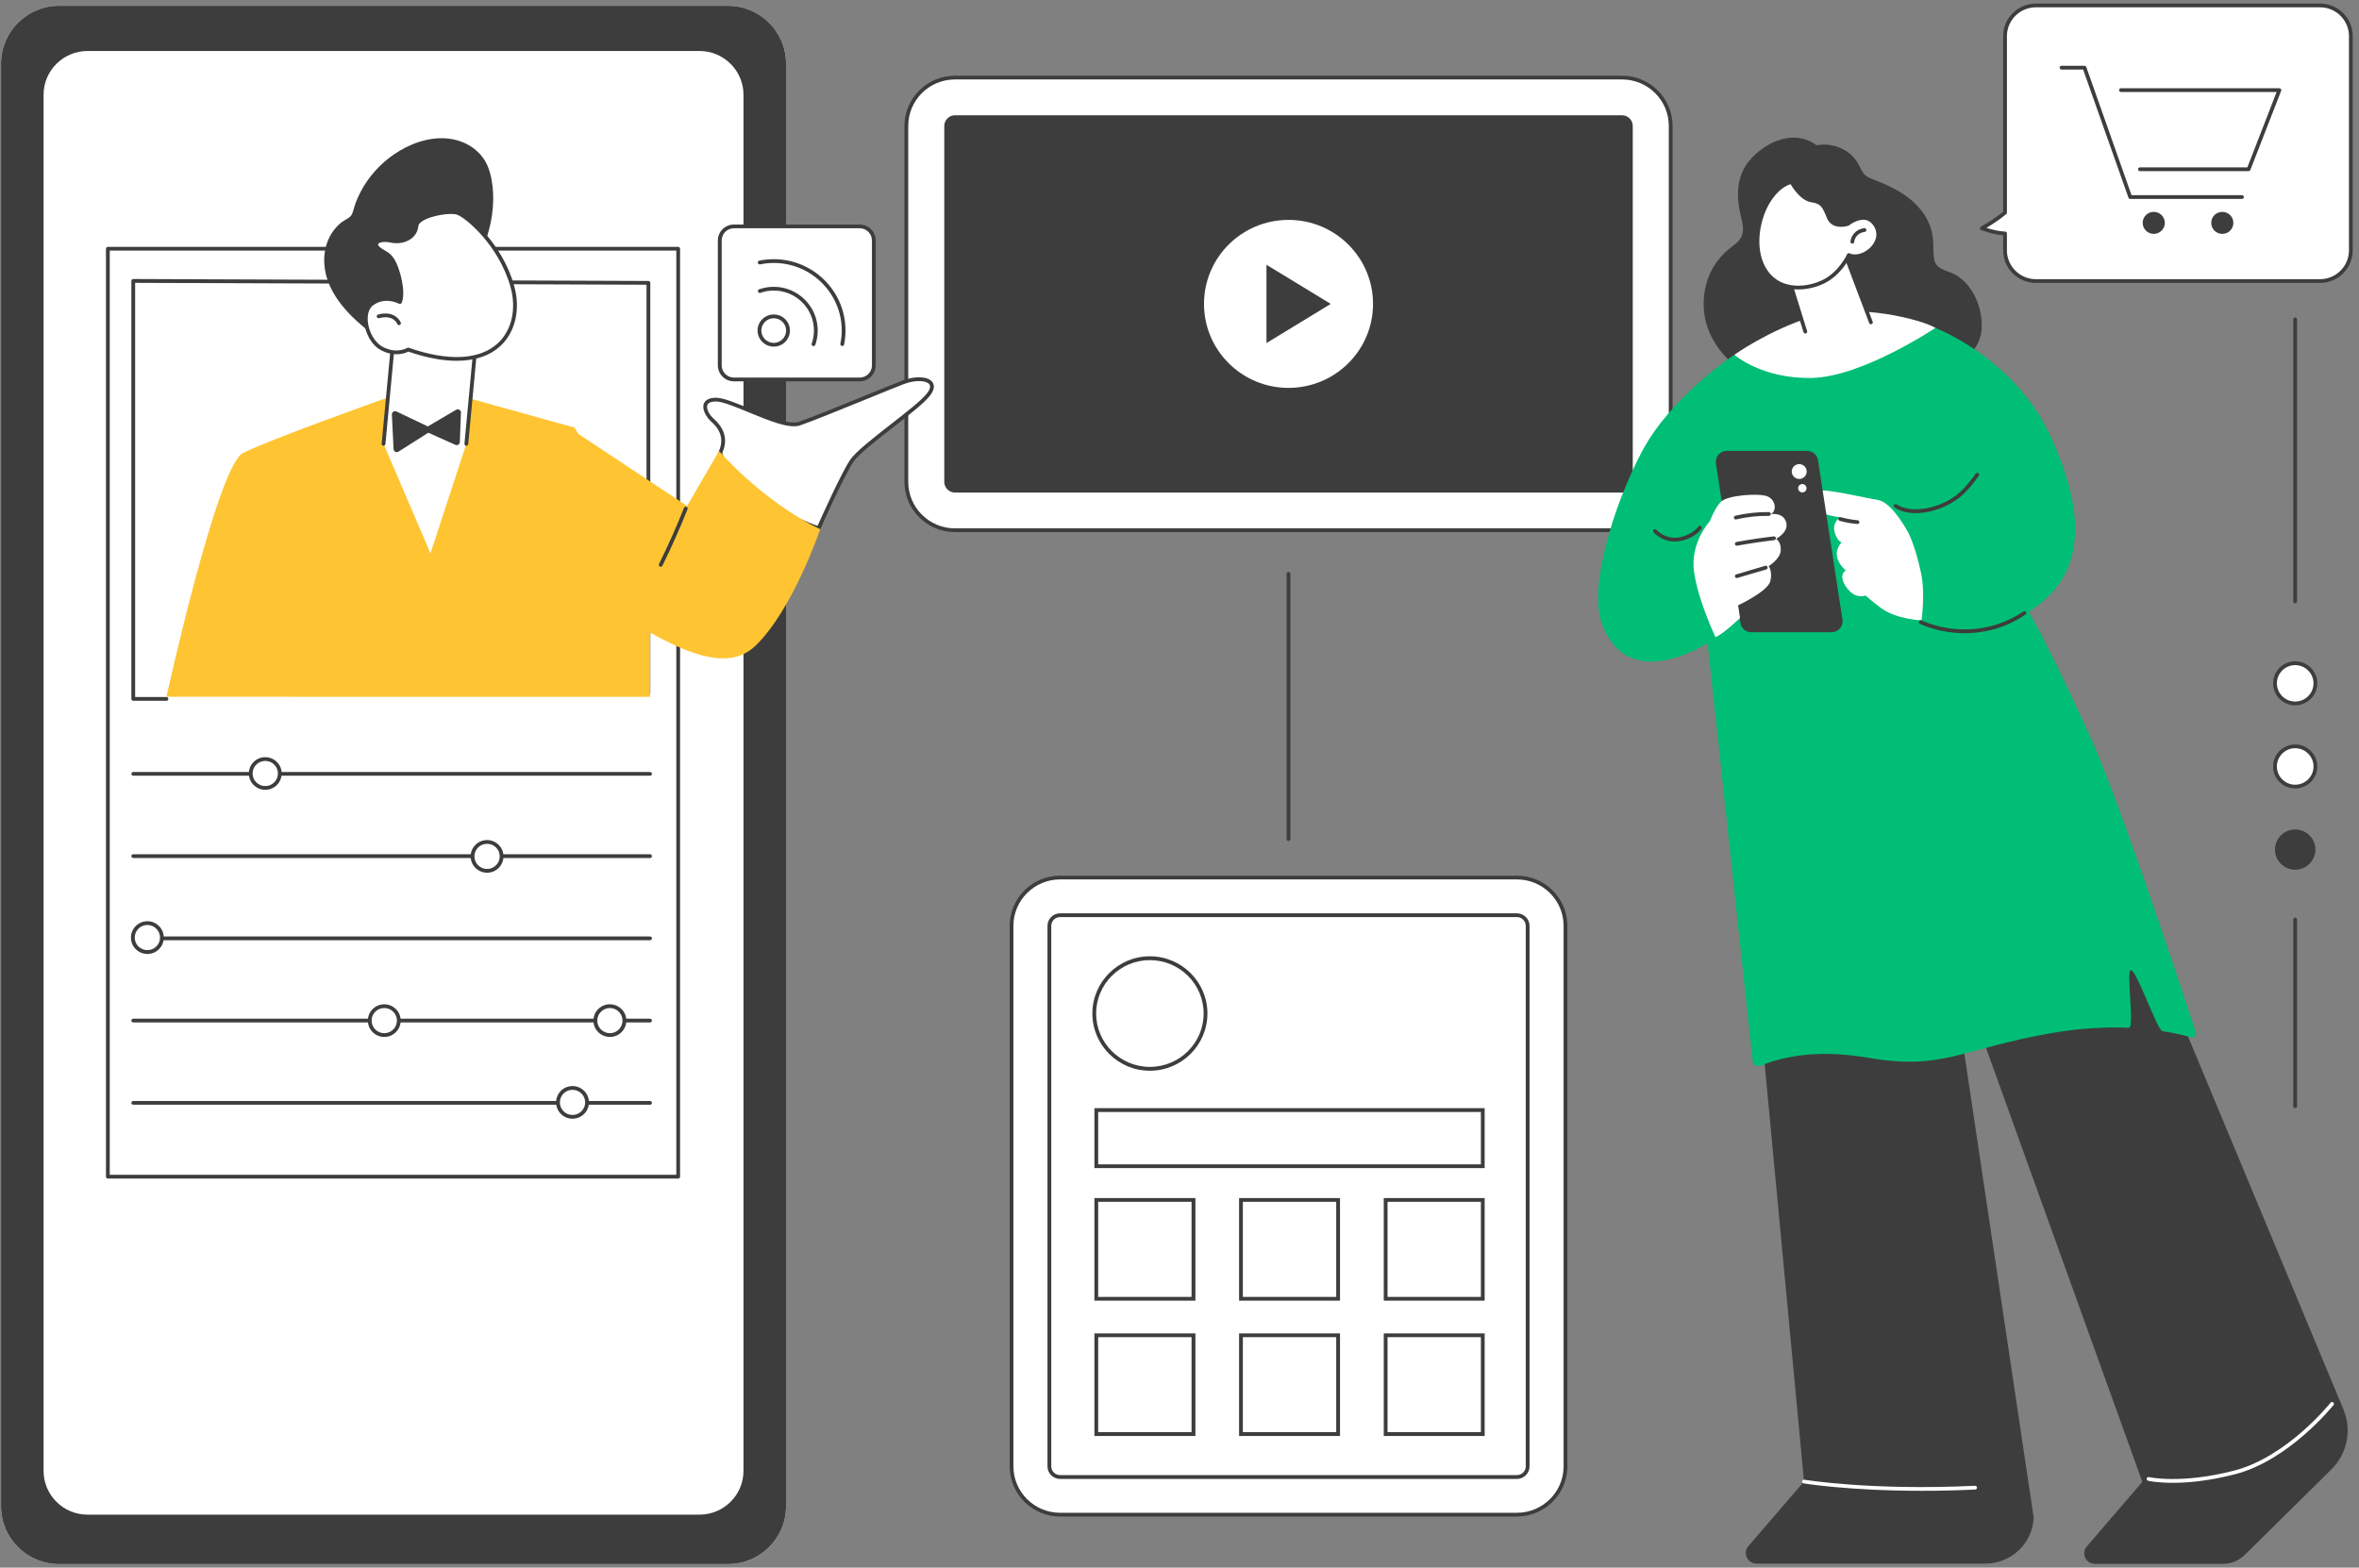 <svg width="331" height="220" viewBox="0 0 331 220" fill="none" xmlns="http://www.w3.org/2000/svg">
<rect x="0" y="0" width="331" height="220" fill="#808080" stroke="none"/>
<g clip-path="url(#clip0_5720_10359)">
<path d="M227.607 74.413H133.988C130.232 74.413 127.174 71.373 127.174 67.627V17.676C127.174 13.93 130.232 10.891 133.988 10.891H227.607C231.363 10.891 234.421 13.93 234.421 17.676V67.627C234.421 71.373 231.363 74.413 227.607 74.413Z" fill="white"/>
<path fill-rule="evenodd" clip-rule="evenodd" d="M227.606 74.674H133.987C130.087 74.674 126.908 71.514 126.908 67.625V17.674C126.908 13.784 130.087 10.625 133.987 10.625H227.606C231.507 10.625 234.685 13.784 234.685 17.674V67.625C234.685 71.514 231.507 74.674 227.606 74.674ZM133.987 11.152C130.376 11.152 127.438 14.072 127.438 17.674V67.625C127.438 71.215 130.376 74.147 133.987 74.147H227.606C231.218 74.147 234.155 71.215 234.155 67.625V17.674C234.155 14.072 231.218 11.152 227.606 11.152H133.987Z" fill="#3D3D3D"/>
<path d="M133.987 69.123C133.168 69.123 132.494 68.453 132.494 67.627V17.676C132.494 16.85 133.168 16.18 133.987 16.18H227.605C228.424 16.18 229.098 16.85 229.098 17.676V67.627C229.098 68.453 228.424 69.123 227.605 69.123H133.987Z" fill="#3D3D3D"/>
<path d="M192.655 42.647C192.655 49.157 187.346 54.435 180.796 54.435C174.247 54.435 168.938 49.157 168.938 42.647C168.938 36.137 174.247 30.859 180.796 30.859C187.346 30.859 192.655 36.137 192.655 42.647Z" fill="white"/>
<path d="M177.703 48.142V37.156L186.721 42.649L177.703 48.142Z" fill="#3D3D3D"/>
<path d="M8.271 219.501H102.154C106.633 219.501 110.293 215.863 110.293 211.423V8.902C110.293 4.451 106.633 0.812 102.154 0.812H8.271C3.805 0.812 0.145 4.451 0.145 8.902V211.423C0.145 215.863 3.805 219.501 8.271 219.501Z" fill="white"/>
<path d="M110.293 27.368V8.902C110.293 4.451 106.633 0.812 102.154 0.812H8.271C3.805 0.812 0.145 4.451 0.145 8.902V211.423C0.145 215.863 3.805 219.501 8.271 219.501H102.154C106.633 219.501 110.293 215.863 110.293 211.423V90.399V27.368Z" fill="#3D3D3D"/>
<path d="M104.321 27.369V13.284C104.321 9.909 101.54 7.156 98.156 7.156H12.279C8.884 7.156 6.115 9.909 6.115 13.284V206.434C6.115 209.809 8.884 212.562 12.279 212.562H98.156C101.54 212.562 104.321 209.809 104.321 206.434V95.247V27.369Z" fill="white"/>
<path fill-rule="evenodd" clip-rule="evenodd" d="M95.16 165.394H15.134C14.989 165.394 14.869 165.275 14.869 165.131V34.904C14.869 34.748 14.989 34.641 15.134 34.641H95.16C95.304 34.641 95.425 34.748 95.425 34.904V165.131C95.425 165.275 95.304 165.394 95.16 165.394ZM15.399 164.868H94.895V35.167H15.399V164.868Z" fill="#3D3D3D"/>
<path d="M23.356 98.346H18.697C18.552 98.346 18.432 98.226 18.432 98.083V39.419C18.432 39.276 18.552 39.156 18.697 39.156C18.961 39.156 90.259 39.431 90.981 39.431C91.126 39.431 91.246 39.551 91.246 39.695V97.269C91.246 97.413 91.126 97.532 90.981 97.532C90.825 97.532 90.716 97.413 90.716 97.269V39.958C86.081 39.946 23.56 39.707 18.961 39.695V97.82H23.356C23.5 97.82 23.621 97.939 23.621 98.083C23.621 98.226 23.5 98.346 23.356 98.346Z" fill="#3D3D3D"/>
<path d="M82.555 63.413L80.629 60.015L66.001 55.946L54.034 55.922C54.034 55.922 37.708 61.726 34.084 63.581C30.473 65.436 23.357 97.783 23.357 97.783L91.212 97.795V84.44L82.555 63.413Z" fill="#FEC432"/>
<path d="M65.434 62.29L66.638 49.461H55.02L53.816 62.29L60.402 77.656L65.434 62.29Z" fill="white"/>
<path d="M53.817 62.552C53.809 62.552 53.8 62.552 53.792 62.552C53.648 62.54 53.54 62.408 53.552 62.264L54.756 49.436C54.78 49.292 54.9 49.184 55.045 49.196C55.201 49.208 55.297 49.34 55.285 49.483L54.081 62.312C54.069 62.456 53.949 62.552 53.817 62.552Z" fill="#3D3D3D"/>
<path d="M65.434 62.552C65.426 62.552 65.418 62.552 65.41 62.552C65.265 62.54 65.157 62.408 65.169 62.264L66.373 49.436C66.397 49.292 66.517 49.184 66.662 49.196C66.818 49.208 66.915 49.34 66.903 49.483L65.699 62.312C65.687 62.456 65.566 62.552 65.434 62.552Z" fill="#3D3D3D"/>
<path d="M69.191 27.108C69.118 25.791 68.914 24.463 68.396 23.242C67.397 20.957 65.097 19.616 62.653 19.425C60.029 19.221 57.38 20.215 55.249 21.687C53.335 23.003 51.746 24.774 50.65 26.821C50.385 27.323 50.148 27.838 49.94 28.364C49.735 28.915 49.615 29.489 49.398 30.028C49.157 30.602 48.411 30.818 47.929 31.189C47.484 31.536 47.099 31.954 46.761 32.409C45.317 34.408 45.184 37.017 45.967 39.302C46.858 41.863 48.712 43.922 50.746 45.657C51.252 46.1 51.794 46.531 52.324 46.949C52.468 47.069 55.43 46.794 56.754 46.507C58.042 46.219 59.21 45.681 60.233 44.855C61.305 43.982 62.268 42.952 63.171 41.923C64.062 40.918 64.881 39.853 65.627 38.74C67.156 36.454 68.312 33.917 68.854 31.224C69.131 29.872 69.251 28.484 69.191 27.108Z" fill="#3D3D3D"/>
<path d="M57.273 49.056C57.273 49.056 55.744 50.026 53.613 48.937C51.482 47.848 50.447 43.851 52.277 42.57C54.107 41.302 56.117 42.391 56.117 42.391C56.117 42.391 56.719 41.361 55.865 38.394C55.022 35.426 54.047 35.677 53.132 34.887C52.217 34.097 53.192 33.427 54.889 33.798C56.599 34.157 58.309 33.248 58.429 31.74C58.55 30.22 62.992 29.49 64.16 29.861C65.316 30.22 70.192 34.097 71.889 40.213C73.599 46.328 69.578 53.353 57.273 49.056Z" fill="white"/>
<path fill-rule="evenodd" clip-rule="evenodd" d="M64.075 50.634C62.076 50.634 59.789 50.203 57.297 49.342C56.875 49.557 55.419 50.156 53.492 49.162C52.035 48.42 51.181 46.541 51.072 45.058C50.988 43.837 51.361 42.88 52.12 42.353C53.673 41.276 55.322 41.767 55.96 42.03C56.069 41.599 56.201 40.51 55.611 38.464C54.997 36.334 54.359 35.962 53.673 35.568C53.444 35.436 53.191 35.292 52.95 35.077C52.373 34.586 52.505 34.167 52.577 34C52.842 33.473 53.793 33.294 54.949 33.533C55.828 33.725 56.731 33.545 57.369 33.078C57.706 32.827 58.103 32.396 58.163 31.714C58.2 31.307 58.464 30.924 58.946 30.601C60.343 29.668 63.268 29.297 64.231 29.608C65.544 30.015 70.432 33.976 72.153 40.139C73.056 43.382 72.322 46.601 70.227 48.54C68.734 49.928 66.639 50.634 64.075 50.634ZM57.273 48.791C57.297 48.791 57.325 48.795 57.357 48.803C62.895 50.742 67.338 50.515 69.866 48.157C71.816 46.35 72.49 43.334 71.635 40.283C69.998 34.395 65.279 30.482 64.075 30.11C63.232 29.847 60.487 30.218 59.247 31.044C58.898 31.271 58.717 31.511 58.693 31.75C58.633 32.444 58.284 33.066 57.694 33.497C56.923 34.06 55.864 34.263 54.841 34.048C53.805 33.832 53.155 34.036 53.059 34.239C53.011 34.347 53.095 34.502 53.3 34.682C53.504 34.861 53.721 34.981 53.938 35.113C54.684 35.532 55.455 35.974 56.129 38.32C56.996 41.36 56.37 42.485 56.346 42.52C56.273 42.652 56.117 42.688 55.984 42.628C55.912 42.58 54.094 41.635 52.421 42.796C51.614 43.346 51.566 44.423 51.602 45.022C51.71 46.577 52.613 48.121 53.733 48.696C55.707 49.713 57.116 48.839 57.128 48.827C57.168 48.803 57.216 48.791 57.273 48.791Z" fill="#3D3D3D"/>
<path d="M55.984 45.623C55.888 45.623 55.779 45.563 55.743 45.455C55.719 45.395 55.177 44.115 53.191 44.653C53.058 44.689 52.914 44.605 52.866 44.462C52.83 44.318 52.914 44.175 53.058 44.139C55.514 43.481 56.237 45.252 56.237 45.264C56.285 45.407 56.225 45.551 56.08 45.611C56.048 45.619 56.016 45.623 55.984 45.623Z" fill="#3D3D3D"/>
<path d="M60.029 59.842L64.002 57.508C64.303 57.329 64.688 57.556 64.676 57.903L64.52 62.044C64.508 62.355 64.183 62.558 63.894 62.427L60.101 60.727L55.912 63.384C55.623 63.564 55.237 63.372 55.225 63.025L54.985 58.166C54.973 57.831 55.322 57.604 55.635 57.748L60.029 59.842Z" fill="#3D3D3D"/>
<path d="M101.048 63.533C102.071 61.439 101.048 59.919 99.988 58.985C98.941 58.052 98.122 56.077 100.458 56.077C102.794 56.077 109.692 60.266 112.148 59.452C114.604 58.638 124.308 54.569 126.764 53.636C129.208 52.715 131.905 53.289 130.267 55.383C128.63 57.477 120.913 62.587 119.516 64.682C118.108 66.764 114.857 74.136 114.857 74.136C114.857 74.136 109.608 72.341 105.551 69.133C101.493 65.926 101.048 63.533 101.048 63.533Z" fill="white"/>
<path fill-rule="evenodd" clip-rule="evenodd" d="M114.858 74.403C114.833 74.403 114.805 74.399 114.773 74.391C114.725 74.367 109.428 72.536 105.383 69.341C101.301 66.109 100.808 63.692 100.796 63.584C100.784 63.536 100.796 63.477 100.82 63.429C101.566 61.861 101.229 60.437 99.808 59.18C99.086 58.534 98.46 57.433 98.761 56.643C98.905 56.272 99.315 55.818 100.458 55.818C101.494 55.818 103.24 56.548 105.262 57.373C107.827 58.438 110.74 59.647 112.064 59.204C113.581 58.702 117.976 56.907 121.503 55.471C123.767 54.549 125.729 53.747 126.668 53.4C128.438 52.718 130.232 52.814 130.822 53.616C131.087 53.963 131.231 54.585 130.473 55.542C129.678 56.572 127.559 58.223 125.32 59.97C122.924 61.837 120.444 63.764 119.734 64.829C118.361 66.875 115.134 74.175 115.11 74.247C115.062 74.343 114.966 74.403 114.858 74.403ZM101.337 63.56C101.458 63.991 102.204 66.145 105.72 68.922C109.211 71.698 113.666 73.421 114.713 73.804C115.291 72.536 118.012 66.445 119.288 64.53C120.047 63.405 122.563 61.442 124.983 59.551C127.102 57.9 129.305 56.189 130.051 55.219C130.364 54.836 130.665 54.298 130.4 53.927C130.015 53.412 128.498 53.269 126.849 53.891C125.922 54.238 123.971 55.04 121.708 55.961C117.988 57.481 113.762 59.192 112.233 59.707C110.716 60.209 107.839 59.013 105.058 57.864C103.167 57.086 101.385 56.344 100.458 56.344C100.001 56.344 99.411 56.428 99.254 56.835C99.05 57.373 99.567 58.271 100.17 58.785C101.265 59.767 102.349 61.37 101.337 63.56Z" fill="#3D3D3D"/>
<path d="M100.891 63.287C100.891 63.287 106.802 70.216 115.085 74.273C115.085 74.273 111.281 85.51 106.02 90.609C100.758 95.707 91.416 88.646 84.048 84.733C76.692 80.807 80.628 60.547 80.628 60.547L96.412 71.006L100.891 63.287Z" fill="#FEC432"/>
<path d="M92.704 79.536C92.663 79.536 92.627 79.528 92.595 79.512C92.463 79.452 92.403 79.296 92.463 79.165C93.727 76.592 94.919 73.935 95.978 71.266C96.026 71.135 96.183 71.063 96.328 71.123C96.46 71.171 96.52 71.326 96.472 71.458C95.4 74.139 94.221 76.807 92.944 79.392C92.896 79.488 92.8 79.536 92.704 79.536Z" fill="#3D3D3D"/>
<path d="M91.21 108.862H18.697C18.552 108.862 18.432 108.755 18.432 108.599C18.432 108.456 18.552 108.336 18.697 108.336H91.21C91.354 108.336 91.475 108.456 91.475 108.599C91.475 108.755 91.354 108.862 91.21 108.862Z" fill="#3D3D3D"/>
<path d="M91.21 120.409H18.697C18.552 120.409 18.432 120.29 18.432 120.146C18.432 120.002 18.552 119.883 18.697 119.883H91.21C91.354 119.883 91.475 120.002 91.475 120.146C91.475 120.29 91.354 120.409 91.21 120.409Z" fill="#3D3D3D"/>
<path d="M91.21 131.948H18.697C18.552 131.948 18.432 131.829 18.432 131.685C18.432 131.542 18.552 131.422 18.697 131.422H91.21C91.354 131.422 91.475 131.542 91.475 131.685C91.475 131.829 91.354 131.948 91.21 131.948Z" fill="#3D3D3D"/>
<path d="M91.21 143.487H18.697C18.552 143.487 18.432 143.38 18.432 143.224C18.432 143.081 18.552 142.961 18.697 142.961H91.21C91.354 142.961 91.475 143.081 91.475 143.224C91.475 143.38 91.354 143.487 91.21 143.487Z" fill="#3D3D3D"/>
<path d="M91.21 155.034H18.697C18.552 155.034 18.432 154.915 18.432 154.771C18.432 154.627 18.552 154.508 18.697 154.508H91.21C91.354 154.508 91.475 154.627 91.475 154.771C91.475 154.915 91.354 155.034 91.21 155.034Z" fill="#3D3D3D"/>
<path d="M39.261 108.546C39.261 109.671 38.346 110.58 37.214 110.58C36.095 110.58 35.18 109.671 35.18 108.546C35.18 107.433 36.095 106.523 37.214 106.523C38.346 106.523 39.261 107.433 39.261 108.546Z" fill="white"/>
<path fill-rule="evenodd" clip-rule="evenodd" d="M37.214 110.841C35.95 110.841 34.914 109.812 34.914 108.544C34.914 107.287 35.95 106.258 37.214 106.258C38.49 106.258 39.525 107.287 39.525 108.544C39.525 109.812 38.49 110.841 37.214 110.841ZM37.214 106.784C36.238 106.784 35.444 107.574 35.444 108.544C35.444 109.525 36.238 110.315 37.214 110.315C38.201 110.315 38.995 109.525 38.995 108.544C38.995 107.574 38.201 106.784 37.214 106.784Z" fill="#3D3D3D"/>
<path d="M70.384 120.179C70.384 121.304 69.469 122.213 68.349 122.213C67.218 122.213 66.303 121.304 66.303 120.179C66.303 119.066 67.218 118.156 68.349 118.156C69.469 118.156 70.384 119.066 70.384 120.179Z" fill="white"/>
<path fill-rule="evenodd" clip-rule="evenodd" d="M68.349 122.474C67.073 122.474 66.037 121.445 66.037 120.176C66.037 118.92 67.073 117.891 68.349 117.891C69.613 117.891 70.648 118.92 70.648 120.176C70.648 121.445 69.613 122.474 68.349 122.474ZM68.349 118.417C67.361 118.417 66.567 119.207 66.567 120.176C66.567 121.158 67.361 121.948 68.349 121.948C69.324 121.948 70.118 121.158 70.118 120.176C70.118 119.207 69.324 118.417 68.349 118.417Z" fill="#3D3D3D"/>
<path d="M22.72 131.581C22.72 132.706 21.805 133.604 20.685 133.604C19.554 133.604 18.639 132.706 18.639 131.581C18.639 130.456 19.554 129.547 20.685 129.547C21.805 129.547 22.72 130.456 22.72 131.581Z" fill="white"/>
<path fill-rule="evenodd" clip-rule="evenodd" d="M20.685 133.877C19.408 133.877 18.373 132.847 18.373 131.579C18.373 130.31 19.408 129.281 20.685 129.281C21.949 129.281 22.984 130.31 22.984 131.579C22.984 132.847 21.949 133.877 20.685 133.877ZM20.685 129.808C19.697 129.808 18.903 130.61 18.903 131.579C18.903 132.548 19.697 133.338 20.685 133.338C21.66 133.338 22.454 132.548 22.454 131.579C22.454 130.61 21.66 129.808 20.685 129.808Z" fill="#3D3D3D"/>
<path d="M87.623 143.226C87.623 144.351 86.708 145.26 85.576 145.26C84.444 145.26 83.529 144.351 83.529 143.226C83.529 142.113 84.444 141.203 85.576 141.203C86.708 141.203 87.623 142.113 87.623 143.226Z" fill="white"/>
<path fill-rule="evenodd" clip-rule="evenodd" d="M85.575 145.521C84.299 145.521 83.264 144.492 83.264 143.223C83.264 141.967 84.299 140.938 85.575 140.938C86.851 140.938 87.887 141.967 87.887 143.223C87.887 144.492 86.851 145.521 85.575 145.521ZM85.575 141.464C84.6 141.464 83.805 142.254 83.805 143.223C83.805 144.205 84.6 144.994 85.575 144.994C86.55 144.994 87.345 144.205 87.345 143.223C87.345 142.254 86.55 141.464 85.575 141.464Z" fill="#3D3D3D"/>
<path d="M55.96 143.226C55.96 144.351 55.045 145.26 53.914 145.26C52.794 145.26 51.879 144.351 51.879 143.226C51.879 142.113 52.794 141.203 53.914 141.203C55.045 141.203 55.96 142.113 55.96 143.226Z" fill="white"/>
<path fill-rule="evenodd" clip-rule="evenodd" d="M53.913 145.521C52.649 145.521 51.613 144.492 51.613 143.223C51.613 141.967 52.649 140.938 53.913 140.938C55.189 140.938 56.224 141.967 56.224 143.223C56.224 144.492 55.189 145.521 53.913 145.521ZM53.913 141.464C52.938 141.464 52.143 142.254 52.143 143.223C52.143 144.205 52.938 144.994 53.913 144.994C54.9 144.994 55.695 144.205 55.695 143.223C55.695 142.254 54.9 141.464 53.913 141.464Z" fill="#3D3D3D"/>
<path d="M82.374 154.702C82.374 155.827 81.459 156.737 80.328 156.737C79.196 156.737 78.293 155.827 78.293 154.702C78.293 153.589 79.196 152.68 80.328 152.68C81.459 152.68 82.374 153.589 82.374 154.702Z" fill="white"/>
<path fill-rule="evenodd" clip-rule="evenodd" d="M80.327 156.997C79.051 156.997 78.027 155.968 78.027 154.7C78.027 153.443 79.051 152.414 80.327 152.414C81.603 152.414 82.638 153.443 82.638 154.7C82.638 155.968 81.603 156.997 80.327 156.997ZM80.327 152.941C79.352 152.941 78.557 153.73 78.557 154.7C78.557 155.681 79.352 156.471 80.327 156.471C81.302 156.471 82.109 155.681 82.109 154.7C82.109 153.73 81.302 152.941 80.327 152.941Z" fill="#3D3D3D"/>
<path d="M120.625 53.255H102.987C101.879 53.255 100.988 52.369 100.988 51.28V33.748C100.988 32.659 101.879 31.773 102.987 31.773H120.625C121.72 31.773 122.611 32.659 122.611 33.748V51.28C122.611 52.369 121.72 53.255 120.625 53.255Z" fill="white"/>
<path fill-rule="evenodd" clip-rule="evenodd" d="M120.624 53.516H102.986C101.734 53.516 100.723 52.51 100.723 51.278V33.746C100.723 32.513 101.734 31.508 102.986 31.508H120.624C121.864 31.508 122.875 32.513 122.875 33.746V51.278C122.875 52.51 121.864 53.516 120.624 53.516ZM102.986 32.034C102.035 32.034 101.264 32.8 101.264 33.746V51.278C101.264 52.223 102.035 52.989 102.986 52.989H120.624C121.575 52.989 122.345 52.223 122.345 51.278V33.746C122.345 32.8 121.575 32.034 120.624 32.034H102.986Z" fill="#3D3D3D"/>
<path d="M118.179 48.558C118.163 48.558 118.147 48.558 118.131 48.558C117.986 48.522 117.89 48.39 117.914 48.246C118.047 47.636 118.107 47.014 118.107 46.38C118.107 41.162 113.821 36.902 108.572 36.902C107.921 36.902 107.271 36.973 106.645 37.105C106.501 37.129 106.368 37.033 106.332 36.89C106.308 36.746 106.392 36.614 106.537 36.578C107.199 36.447 107.885 36.375 108.572 36.375C114.122 36.375 118.636 40.863 118.636 46.38C118.636 47.05 118.564 47.708 118.444 48.342C118.42 48.474 118.299 48.558 118.179 48.558Z" fill="#3D3D3D"/>
<path d="M114.146 48.567C114.114 48.567 114.086 48.563 114.062 48.555C113.917 48.507 113.845 48.352 113.893 48.22C114.098 47.634 114.206 47.011 114.206 46.377C114.206 43.29 111.678 40.777 108.572 40.777C107.922 40.777 107.296 40.884 106.694 41.1C106.561 41.148 106.405 41.076 106.357 40.932C106.308 40.8 106.381 40.645 106.525 40.597C107.175 40.37 107.862 40.25 108.572 40.25C111.967 40.25 114.736 43.002 114.736 46.377C114.736 47.071 114.628 47.742 114.399 48.388C114.363 48.495 114.255 48.567 114.146 48.567Z" fill="#3D3D3D"/>
<path fill-rule="evenodd" clip-rule="evenodd" d="M108.572 48.645C107.32 48.645 106.297 47.627 106.297 46.383C106.297 45.138 107.32 44.133 108.572 44.133C109.824 44.133 110.836 45.138 110.836 46.383C110.836 47.627 109.824 48.645 108.572 48.645ZM108.572 44.659C107.609 44.659 106.827 45.437 106.827 46.383C106.827 47.34 107.609 48.118 108.572 48.118C109.523 48.118 110.306 47.34 110.306 46.383C110.306 45.437 109.523 44.659 108.572 44.659Z" fill="#3D3D3D"/>
<path d="M281.337 5.062V29.834C279.736 31.162 278.074 32.036 278.074 32.036C279.399 32.527 280.482 32.73 281.337 32.766V35.147C281.337 37.517 283.275 39.444 285.659 39.444H325.534C327.917 39.444 329.856 37.517 329.856 35.147V5.062C329.856 2.692 327.917 0.766 325.534 0.766H285.659C283.275 0.766 281.337 2.692 281.337 5.062Z" fill="white"/>
<path fill-rule="evenodd" clip-rule="evenodd" d="M325.533 39.705H285.658C283.13 39.705 281.071 37.658 281.071 35.145V33.015C280.132 32.943 279.097 32.692 277.989 32.285C277.893 32.249 277.821 32.153 277.809 32.057C277.809 31.95 277.857 31.854 277.953 31.806C277.965 31.794 279.542 30.957 281.071 29.712V5.06C281.071 2.546 283.13 0.5 285.658 0.5H325.533C328.061 0.5 330.12 2.546 330.12 5.06V35.145C330.12 37.658 328.061 39.705 325.533 39.705ZM278.724 31.974C279.675 32.285 280.554 32.464 281.348 32.5C281.493 32.5 281.601 32.62 281.601 32.764V35.145C281.601 37.359 283.431 39.178 285.658 39.178H325.533C327.772 39.178 329.59 37.359 329.59 35.145V5.06C329.59 2.834 327.772 1.027 325.533 1.027H285.658C283.431 1.027 281.601 2.834 281.601 5.06V29.832C281.601 29.915 281.577 29.987 281.517 30.035C280.433 30.933 279.338 31.615 278.724 31.974Z" fill="#3D3D3D"/>
<path d="M315.517 24.015H300.263C300.119 24.015 299.999 23.895 299.999 23.752C299.999 23.608 300.119 23.488 300.263 23.488H315.337L319.442 12.909H297.603C297.458 12.909 297.338 12.79 297.338 12.646C297.338 12.502 297.458 12.383 297.603 12.383H319.827C319.924 12.383 319.996 12.431 320.056 12.502C320.104 12.574 320.116 12.658 320.08 12.742L315.758 23.847C315.722 23.943 315.626 24.015 315.517 24.015Z" fill="#3D3D3D"/>
<path d="M314.578 27.915H298.891C298.782 27.915 298.686 27.843 298.65 27.736L292.293 9.761H289.271C289.115 9.761 288.994 9.641 288.994 9.498C288.994 9.354 289.115 9.234 289.271 9.234H292.486C292.594 9.234 292.702 9.306 292.738 9.414L299.083 27.389H314.578C314.734 27.389 314.843 27.496 314.843 27.652C314.843 27.796 314.734 27.915 314.578 27.915Z" fill="#3D3D3D"/>
<path d="M313.374 31.278C313.374 32.128 312.675 32.822 311.821 32.822C310.954 32.822 310.268 32.128 310.268 31.278C310.268 30.416 310.954 29.734 311.821 29.734C312.675 29.734 313.374 30.416 313.374 31.278Z" fill="#3D3D3D"/>
<path d="M303.755 31.278C303.755 32.128 303.056 32.822 302.202 32.822C301.347 32.822 300.648 32.128 300.648 31.278C300.648 30.416 301.347 29.734 302.202 29.734C303.056 29.734 303.755 30.416 303.755 31.278Z" fill="#3D3D3D"/>
<path d="M212.846 212.563H148.748C144.98 212.563 141.934 209.524 141.934 205.79V129.93C141.934 126.196 144.98 123.156 148.748 123.156H212.846C216.614 123.156 219.66 126.196 219.66 129.93V205.79C219.66 209.524 216.614 212.563 212.846 212.563Z" fill="white"/>
<path fill-rule="evenodd" clip-rule="evenodd" d="M212.845 212.824H148.747C144.834 212.824 141.668 209.665 141.668 205.788V129.927C141.668 126.05 144.834 122.891 148.747 122.891H212.845C216.758 122.891 219.924 126.05 219.924 129.927V205.788C219.924 209.665 216.758 212.824 212.845 212.824ZM148.747 123.417C145.135 123.417 142.198 126.337 142.198 129.927V205.788C142.198 209.378 145.135 212.298 148.747 212.298H212.845C216.457 212.298 219.394 209.378 219.394 205.788V129.927C219.394 126.337 216.457 123.417 212.845 123.417H148.747Z" fill="#3D3D3D"/>
<path d="M148.747 207.289C147.916 207.289 147.242 206.619 147.242 205.794V129.933C147.242 129.108 147.916 128.438 148.747 128.438H212.845C213.676 128.438 214.35 129.108 214.35 129.933V205.794C214.35 206.619 213.676 207.289 212.845 207.289H148.747Z" fill="white"/>
<path fill-rule="evenodd" clip-rule="evenodd" d="M212.844 207.55H148.746C147.771 207.55 146.977 206.761 146.977 205.791V129.931C146.977 128.962 147.771 128.172 148.746 128.172H212.844C213.819 128.172 214.614 128.962 214.614 129.931V205.791C214.614 206.761 213.819 207.55 212.844 207.55ZM148.746 128.698C148.06 128.698 147.506 129.261 147.506 129.931V205.791C147.506 206.461 148.06 207.012 148.746 207.012H212.844C213.53 207.012 214.084 206.461 214.084 205.791V129.931C214.084 129.261 213.53 128.698 212.844 128.698H148.746Z" fill="#3D3D3D"/>
<path d="M169.154 142.235C169.154 146.52 165.663 150.002 161.341 150.002C157.03 150.002 153.539 146.52 153.539 142.235C153.539 137.951 157.03 134.469 161.341 134.469C165.663 134.469 169.154 137.951 169.154 142.235Z" fill="white"/>
<path fill-rule="evenodd" clip-rule="evenodd" d="M161.34 150.263C156.897 150.263 153.273 146.661 153.273 142.233C153.273 137.805 156.897 134.203 161.34 134.203C165.794 134.203 169.418 137.805 169.418 142.233C169.418 146.661 165.794 150.263 161.34 150.263ZM161.34 134.742C157.186 134.742 153.803 138.104 153.803 142.233C153.803 146.362 157.186 149.725 161.34 149.725C165.505 149.725 168.889 146.362 168.889 142.233C168.889 138.104 165.505 134.742 161.34 134.742Z" fill="#3D3D3D"/>
<path d="M208.054 163.663H153.828V155.789H208.054V163.663Z" fill="white"/>
<path fill-rule="evenodd" clip-rule="evenodd" d="M208.318 163.929H153.562V155.516H208.318V163.929ZM154.092 163.402H207.788V156.054H154.092V163.402Z" fill="#3D3D3D"/>
<path d="M167.457 182.268H153.828V168.398H167.457V182.268Z" fill="white"/>
<path fill-rule="evenodd" clip-rule="evenodd" d="M167.733 182.529H153.562V168.133H167.733V182.529ZM154.092 182.003H167.191V168.659H154.092V182.003Z" fill="#3D3D3D"/>
<path d="M187.756 182.268H174.127V168.398H187.756V182.268Z" fill="white"/>
<path fill-rule="evenodd" clip-rule="evenodd" d="M188.02 182.529H173.861V168.133H188.02V182.529ZM174.391 182.003H187.49V168.659H174.391V182.003Z" fill="#3D3D3D"/>
<path d="M208.054 182.268H194.426V168.398H208.054V182.268Z" fill="white"/>
<path fill-rule="evenodd" clip-rule="evenodd" d="M208.318 182.529H194.16V168.133H208.318V182.529ZM194.69 182.003H207.789V168.659H194.69V182.003Z" fill="#3D3D3D"/>
<path d="M167.457 201.261H153.828V187.391H167.457V201.261Z" fill="white"/>
<path fill-rule="evenodd" clip-rule="evenodd" d="M167.733 201.522H153.562V187.125H167.733V201.522ZM154.092 200.983H167.191V187.652H154.092V200.983Z" fill="#3D3D3D"/>
<path d="M187.756 201.261H174.127V187.391H187.756V201.261Z" fill="white"/>
<path fill-rule="evenodd" clip-rule="evenodd" d="M188.02 201.522H173.861V187.125H188.02V201.522ZM174.391 200.983H187.49V187.652H174.391V200.983Z" fill="#3D3D3D"/>
<path d="M208.054 201.261H194.426V187.391H208.054V201.261Z" fill="white"/>
<path fill-rule="evenodd" clip-rule="evenodd" d="M208.318 201.522H194.16V187.125H208.318V201.522ZM194.69 200.983H207.789V187.652H194.69V200.983Z" fill="#3D3D3D"/>
<path d="M275.727 39.608C275.318 39.201 274.86 38.83 274.343 38.543C273.801 38.244 273.211 38.088 272.645 37.837C271.995 37.55 271.55 37.143 271.405 36.437C271.237 35.659 271.297 34.845 271.261 34.055C271.2 32.667 270.803 31.351 270.045 30.178C269.31 29.053 268.323 28.107 267.215 27.341C265.999 26.516 264.651 25.893 263.291 25.355C262.604 25.08 261.87 24.888 261.424 24.254C261.063 23.739 260.859 23.129 260.509 22.614C259.293 20.843 256.982 19.982 254.887 20.389C254.068 19.754 253.057 19.395 252.01 19.323C250.3 19.216 248.627 19.91 247.266 20.879C245.869 21.884 244.714 23.177 244.208 24.84C243.714 26.444 243.799 28.179 244.148 29.807C244.328 30.657 244.605 31.494 244.557 32.368C244.509 33.337 243.919 33.935 243.185 34.486C241.957 35.407 240.945 36.449 240.223 37.813C238.826 40.47 238.658 43.713 239.802 46.501C240.765 48.859 242.523 50.809 244.666 52.161C244.834 54.459 246.158 56.566 248 57.942C250.252 59.629 253.201 60.18 255.959 60C259.089 59.809 262.111 58.767 265 57.619C267.817 56.494 270.478 55.07 272.85 53.191C273.994 52.281 275.053 51.288 276.04 50.211C277.003 49.146 277.846 48.009 278.015 46.537C278.292 44.132 277.425 41.355 275.727 39.608Z" fill="#3D3D3D"/>
<path d="M243.354 49.79C243.354 49.79 248.169 46.332 254.358 44.405C260.546 42.478 269.756 44.872 271.562 46.021C273.38 47.157 264.507 57.342 256.296 57.892C248.073 58.443 243.354 49.79 243.354 49.79Z" fill="white"/>
<path d="M302.044 133.539L328.82 197.803C330.024 200.687 329.349 204.014 327.122 206.216L314.986 218.195C314.168 219.009 313.06 219.464 311.904 219.464H293.942C292.665 219.464 291.979 217.98 292.81 217.022L300.599 207.963L275.088 137.117L302.044 133.539Z" fill="#3D3D3D"/>
<path d="M304.873 208.095C302.718 208.095 301.514 207.832 301.418 207.808C301.273 207.772 301.189 207.628 301.213 207.497C301.249 207.353 301.394 207.257 301.538 207.293C301.586 207.305 306.113 208.299 313.517 206.372C320.922 204.445 326.953 196.93 327.014 196.846C327.098 196.738 327.266 196.714 327.387 196.81C327.495 196.894 327.519 197.061 327.423 197.181C327.363 197.253 321.223 204.912 313.662 206.874C309.942 207.844 306.968 208.095 304.873 208.095Z" fill="white"/>
<path d="M273.295 132.258L285.359 213.001C285.178 216.603 282.205 219.427 278.581 219.427H246.46C245.183 219.427 244.497 217.943 245.328 216.974L253.129 207.915L246.339 135.836L273.295 132.258Z" fill="#3D3D3D"/>
<path d="M269.672 209.216C259.39 209.216 253.154 208.186 253.082 208.175C252.937 208.151 252.841 208.019 252.865 207.875C252.889 207.732 253.022 207.636 253.166 207.66C253.262 207.672 262.533 209.204 277.124 208.51C277.269 208.51 277.389 208.617 277.401 208.761C277.401 208.905 277.293 209.036 277.148 209.036C274.464 209.168 271.972 209.216 269.672 209.216Z" fill="white"/>
<path d="M243.353 49.793C243.353 49.793 247.242 53.216 254.297 53.036C261.34 52.857 271.561 46.023 271.561 46.023C271.561 46.023 282.914 50.308 287.935 61.665C291.824 70.46 293.738 80.142 284.66 85.874C284.66 85.874 286.791 89.189 293.196 103.179C297.386 112.334 306.295 139.332 308.113 144.897C308.245 145.303 307.86 145.698 307.451 145.579C306.596 145.327 305.223 144.98 303.405 144.705C302.707 144.597 299.83 136.22 299.011 136.137C298.265 136.065 299.565 144.286 298.71 144.238C295.64 144.107 291.944 144.262 287.73 145.004C275.113 147.218 272.669 150.258 262.086 148.439C254.2 147.075 249.156 148.654 247.097 149.552C246.579 149.779 245.977 149.432 245.917 148.858L239.597 90.218C239.597 90.218 228.388 97.71 224.716 87.37C222.958 82.416 226.257 71.203 230.362 63.412C234.468 55.621 243.353 49.793 243.353 49.793Z" fill="#00BE75"/>
<path d="M267.793 74.816C267.793 74.816 268.792 76.743 269.563 80.489C270.165 83.397 269.611 87.059 269.611 87.059C269.611 87.059 266.083 86.939 263.856 85.276C262.953 84.606 261.761 83.576 261.761 83.576C261.761 83.576 260.726 84.007 259.702 83.11C258.679 82.224 257.981 80.656 258.992 80.058C258.992 80.058 257.933 79.208 257.752 78.071C257.559 76.934 258.39 76.133 258.39 76.133C258.39 76.133 257.68 75.834 257.391 74.541C257.102 73.261 258.209 72.602 258.209 72.602C258.209 72.602 255.681 72.315 254.887 71.49C254.08 70.664 253.948 69.18 255.079 68.869C256.211 68.558 261.52 69.838 263.531 70.173C265.541 70.508 267.793 74.816 267.793 74.816Z" fill="white"/>
<path d="M260.629 73.536C260.621 73.536 260.613 73.536 260.605 73.536C259.774 73.464 258.943 73.321 258.137 73.093C257.992 73.045 257.908 72.902 257.944 72.758C257.992 72.626 258.137 72.543 258.281 72.579C259.052 72.794 259.846 72.938 260.653 73.01C260.797 73.021 260.906 73.153 260.894 73.297C260.882 73.428 260.773 73.536 260.629 73.536Z" fill="#3D3D3D"/>
<path d="M250.877 38.731C250.937 39.055 253.261 46.474 253.261 46.474L262.435 45.266L258.63 35.297L250.877 38.731Z" fill="white"/>
<path d="M251.372 25.547C251.372 25.547 249.602 25.762 248.061 28.395C246.52 31.028 245.81 35.348 247.844 38.196C249.879 41.044 253.684 40.661 255.995 39.465C258.307 38.256 259.414 35.791 259.414 35.791C259.414 35.791 260.402 36.341 261.834 35.516C263.267 34.69 264.098 33.014 263.098 31.518C261.738 29.472 259.306 31.411 259.306 31.411C259.306 31.411 257.259 32.117 256.597 30.537C255.947 28.946 255.718 28.347 254.177 28.12C252.636 27.904 251.372 25.547 251.372 25.547Z" fill="white"/>
<path fill-rule="evenodd" clip-rule="evenodd" d="M252.299 40.625C250.589 40.625 248.831 40.038 247.627 38.351C245.569 35.467 246.17 31.099 247.832 28.263C249.421 25.558 251.263 25.295 251.335 25.283C251.444 25.271 251.552 25.331 251.6 25.426C251.612 25.45 252.828 27.664 254.213 27.856C255.874 28.095 256.163 28.801 256.813 30.333L256.849 30.429C257.367 31.673 258.908 31.254 259.173 31.171C259.414 30.991 260.594 30.153 261.798 30.345C262.424 30.441 262.929 30.788 263.327 31.374C263.772 32.032 263.905 32.774 263.736 33.516C263.519 34.414 262.881 35.227 261.966 35.742C260.847 36.388 259.956 36.257 259.546 36.125C259.209 36.783 258.102 38.662 256.115 39.691C255.116 40.218 253.731 40.625 252.299 40.625ZM251.239 25.845C250.782 25.977 249.469 26.527 248.289 28.526C246.748 31.147 246.146 35.383 248.061 38.04C250.071 40.852 253.828 40.29 255.874 39.225C258.077 38.076 259.161 35.706 259.173 35.682C259.197 35.611 259.257 35.563 259.33 35.539C259.402 35.515 259.474 35.527 259.546 35.563C259.57 35.575 260.437 36.017 261.701 35.287C262.472 34.845 263.038 34.139 263.218 33.397C263.363 32.798 263.242 32.2 262.881 31.661C262.58 31.206 262.183 30.931 261.713 30.86C260.642 30.692 259.474 31.602 259.474 31.613C259.45 31.629 259.422 31.645 259.39 31.661C258.607 31.936 256.958 32.068 256.356 30.632L256.32 30.536C255.694 29.029 255.501 28.574 254.141 28.382C252.732 28.179 251.576 26.42 251.239 25.845Z" fill="#3D3D3D"/>
<path d="M259.906 34.185C259.898 34.185 259.89 34.185 259.882 34.185C259.738 34.173 259.629 34.053 259.642 33.91C259.69 33.335 260.147 32.222 261.58 32.019C261.724 31.995 261.857 32.103 261.881 32.246C261.893 32.39 261.797 32.522 261.652 32.545C260.28 32.737 260.171 33.898 260.171 33.946C260.159 34.089 260.039 34.185 259.906 34.185Z" fill="#3D3D3D"/>
<path d="M268.805 72.014C267.733 72.014 266.698 71.786 265.831 71.224C265.711 71.14 265.675 70.973 265.759 70.853C265.831 70.733 266 70.697 266.12 70.781C267.914 71.954 270.779 71.487 272.814 70.518C274.74 69.596 275.848 68.388 277.22 66.461C277.305 66.341 277.473 66.317 277.594 66.401C277.714 66.485 277.738 66.653 277.654 66.772C276.233 68.759 275.065 70.027 273.043 70.997C271.863 71.559 270.31 72.014 268.805 72.014Z" fill="#3D3D3D"/>
<path d="M275.655 88.863C273.5 88.863 271.344 88.42 269.394 87.546C269.262 87.487 269.201 87.331 269.262 87.2C269.322 87.068 269.478 87.008 269.611 87.068C272.825 88.492 276.606 88.719 279.977 87.69C281.361 87.271 282.686 86.637 283.914 85.811C284.034 85.728 284.203 85.763 284.275 85.883C284.359 86.003 284.335 86.17 284.203 86.242C282.938 87.104 281.566 87.762 280.133 88.205C278.689 88.635 277.172 88.863 275.655 88.863Z" fill="#3D3D3D"/>
<path d="M235.01 76.001C233.89 76.001 232.794 75.522 232.024 74.708C231.928 74.6 231.928 74.433 232.036 74.325C232.144 74.229 232.313 74.241 232.409 74.349C233.12 75.103 234.203 75.534 235.238 75.462C236.226 75.402 237.682 74.78 238.296 73.906C238.381 73.787 238.549 73.763 238.67 73.847C238.79 73.93 238.814 74.086 238.73 74.206C238.02 75.235 236.418 75.917 235.275 75.989C235.186 75.997 235.098 76.001 235.01 76.001Z" fill="#3D3D3D"/>
<path d="M262.52 45.506C262.412 45.506 262.304 45.435 262.268 45.327L258.945 36.531C258.896 36.399 258.969 36.244 259.101 36.196C259.246 36.148 259.39 36.208 259.45 36.352L262.761 45.147C262.821 45.279 262.749 45.435 262.605 45.483C262.581 45.498 262.552 45.506 262.52 45.506Z" fill="#3D3D3D"/>
<path d="M253.31 46.811C253.202 46.811 253.094 46.727 253.058 46.619L251.167 40.54C251.131 40.408 251.204 40.253 251.348 40.217C251.48 40.169 251.637 40.253 251.673 40.384L253.563 46.464C253.611 46.607 253.527 46.751 253.395 46.799C253.363 46.807 253.334 46.811 253.31 46.811Z" fill="#3D3D3D"/>
<path d="M257.005 88.724H245.724C244.966 88.724 244.316 88.173 244.207 87.419L240.764 65.04C240.632 64.107 241.342 63.281 242.293 63.281H253.574C254.332 63.281 254.97 63.832 255.091 64.574L258.522 86.964C258.667 87.886 257.944 88.724 257.005 88.724Z" fill="#3D3D3D"/>
<path d="M253.501 66.174C253.501 66.748 253.032 67.215 252.454 67.215C251.876 67.215 251.406 66.748 251.406 66.174C251.406 65.6 251.876 65.133 252.454 65.133C253.032 65.133 253.501 65.6 253.501 66.174Z" fill="white"/>
<path d="M253.188 69.029C252.899 69.185 252.538 69.089 252.382 68.814C252.213 68.527 252.31 68.168 252.598 68.012C252.875 67.845 253.237 67.94 253.405 68.228C253.562 68.503 253.465 68.862 253.188 69.029Z" fill="white"/>
<path d="M239.921 73.137C239.921 73.137 240.608 71.27 241.486 70.397C242.377 69.511 246.808 69.152 248.012 69.667C249.204 70.181 249.312 71.737 248.469 72.156C248.469 72.156 250.143 71.845 250.612 73.245C251.082 74.645 249.204 75.626 249.204 75.626C249.204 75.626 249.914 75.986 249.866 77.218C249.806 78.463 248.156 79.456 248.156 79.456C248.156 79.456 248.746 80.162 248.397 81.574C248.06 82.986 243.882 84.949 243.882 84.949L244.147 86.72C244.147 86.72 241.799 88.994 240.704 89.413C240.704 89.413 238.212 84.171 237.682 80.138C237.164 76.093 239.921 73.137 239.921 73.137Z" fill="white"/>
<path d="M243.558 72.901C243.438 72.901 243.329 72.817 243.293 72.698C243.269 72.554 243.353 72.41 243.498 72.375C245.039 72.016 246.616 71.848 248.205 71.86C248.35 71.872 248.47 71.992 248.47 72.135C248.47 72.279 248.35 72.398 248.205 72.398C248.197 72.398 248.193 72.398 248.193 72.398C246.652 72.375 245.111 72.542 243.618 72.889C243.594 72.897 243.574 72.901 243.558 72.901Z" fill="#3D3D3D"/>
<path d="M243.702 76.581C243.57 76.581 243.461 76.497 243.437 76.366C243.413 76.222 243.51 76.091 243.654 76.055C245.376 75.743 247.133 75.48 248.879 75.277C249.036 75.253 249.156 75.361 249.18 75.504C249.192 75.648 249.096 75.779 248.951 75.803C247.218 76.007 245.46 76.27 243.75 76.581C243.734 76.581 243.718 76.581 243.702 76.581Z" fill="#3D3D3D"/>
<path d="M243.701 81.123C243.581 81.123 243.485 81.051 243.448 80.944C243.4 80.8 243.473 80.656 243.617 80.609C243.954 80.501 244.713 80.285 245.591 80.022C246.278 79.819 247.024 79.603 247.686 79.4C247.819 79.364 247.975 79.436 248.011 79.579C248.06 79.723 247.975 79.867 247.831 79.914C247.169 80.106 246.422 80.333 245.736 80.525C244.869 80.788 244.111 81.003 243.774 81.111C243.749 81.119 243.725 81.123 243.701 81.123Z" fill="#3D3D3D"/>
<path d="M322.042 84.669C321.898 84.669 321.777 84.549 321.777 84.406V44.818C321.777 44.674 321.898 44.555 322.042 44.555C322.199 44.555 322.307 44.674 322.307 44.818V84.406C322.307 84.549 322.199 84.669 322.042 84.669Z" fill="#3D3D3D"/>
<path d="M322.042 98.715C323.607 98.715 324.883 97.458 324.883 95.89C324.883 94.335 323.607 93.078 322.042 93.078C320.477 93.078 319.213 94.335 319.213 95.89C319.213 97.458 320.477 98.715 322.042 98.715Z" fill="white"/>
<path fill-rule="evenodd" clip-rule="evenodd" d="M322.041 98.98C320.332 98.98 318.947 97.603 318.947 95.892C318.947 94.193 320.332 92.805 322.041 92.805C323.751 92.805 325.148 94.193 325.148 95.892C325.148 97.603 323.751 98.98 322.041 98.98ZM322.041 93.343C320.633 93.343 319.477 94.492 319.477 95.892C319.477 97.304 320.633 98.453 322.041 98.453C323.462 98.453 324.618 97.304 324.618 95.892C324.618 94.492 323.462 93.343 322.041 93.343Z" fill="#3D3D3D"/>
<path d="M322.042 110.391C323.607 110.391 324.883 109.122 324.883 107.566C324.883 106.011 323.607 104.742 322.042 104.742C320.477 104.742 319.213 106.011 319.213 107.566C319.213 109.122 320.477 110.391 322.042 110.391Z" fill="white"/>
<path fill-rule="evenodd" clip-rule="evenodd" d="M322.041 110.652C320.332 110.652 318.947 109.263 318.947 107.564C318.947 105.865 320.332 104.477 322.041 104.477C323.751 104.477 325.148 105.865 325.148 107.564C325.148 109.263 323.751 110.652 322.041 110.652ZM322.041 105.003C320.633 105.003 319.477 106.152 319.477 107.564C319.477 108.976 320.633 110.125 322.041 110.125C323.462 110.125 324.618 108.976 324.618 107.564C324.618 106.152 323.462 105.003 322.041 105.003Z" fill="#3D3D3D"/>
<path d="M322.042 122.055C323.607 122.055 324.883 120.786 324.883 119.231C324.883 117.675 323.607 116.406 322.042 116.406C320.477 116.406 319.213 117.675 319.213 119.231C319.213 120.786 320.477 122.055 322.042 122.055Z" fill="#3D3D3D"/>
<path d="M322.042 155.504C321.898 155.504 321.777 155.384 321.777 155.241V129.045C321.777 128.901 321.898 128.781 322.042 128.781C322.199 128.781 322.307 128.901 322.307 129.045V155.241C322.307 155.384 322.199 155.504 322.042 155.504Z" fill="#3D3D3D"/>
<path d="M180.796 118.018C180.652 118.018 180.531 117.898 180.531 117.755V80.537C180.531 80.393 180.652 80.273 180.796 80.273C180.941 80.273 181.061 80.393 181.061 80.537V117.755C181.061 117.898 180.941 118.018 180.796 118.018Z" fill="#3D3D3D"/>
</g>
<defs>
<clipPath id="clip0_5720_10359">
<rect width="330" height="219" fill="white" transform="translate(0.133 0.5)"/>
</clipPath>
</defs>
</svg>
